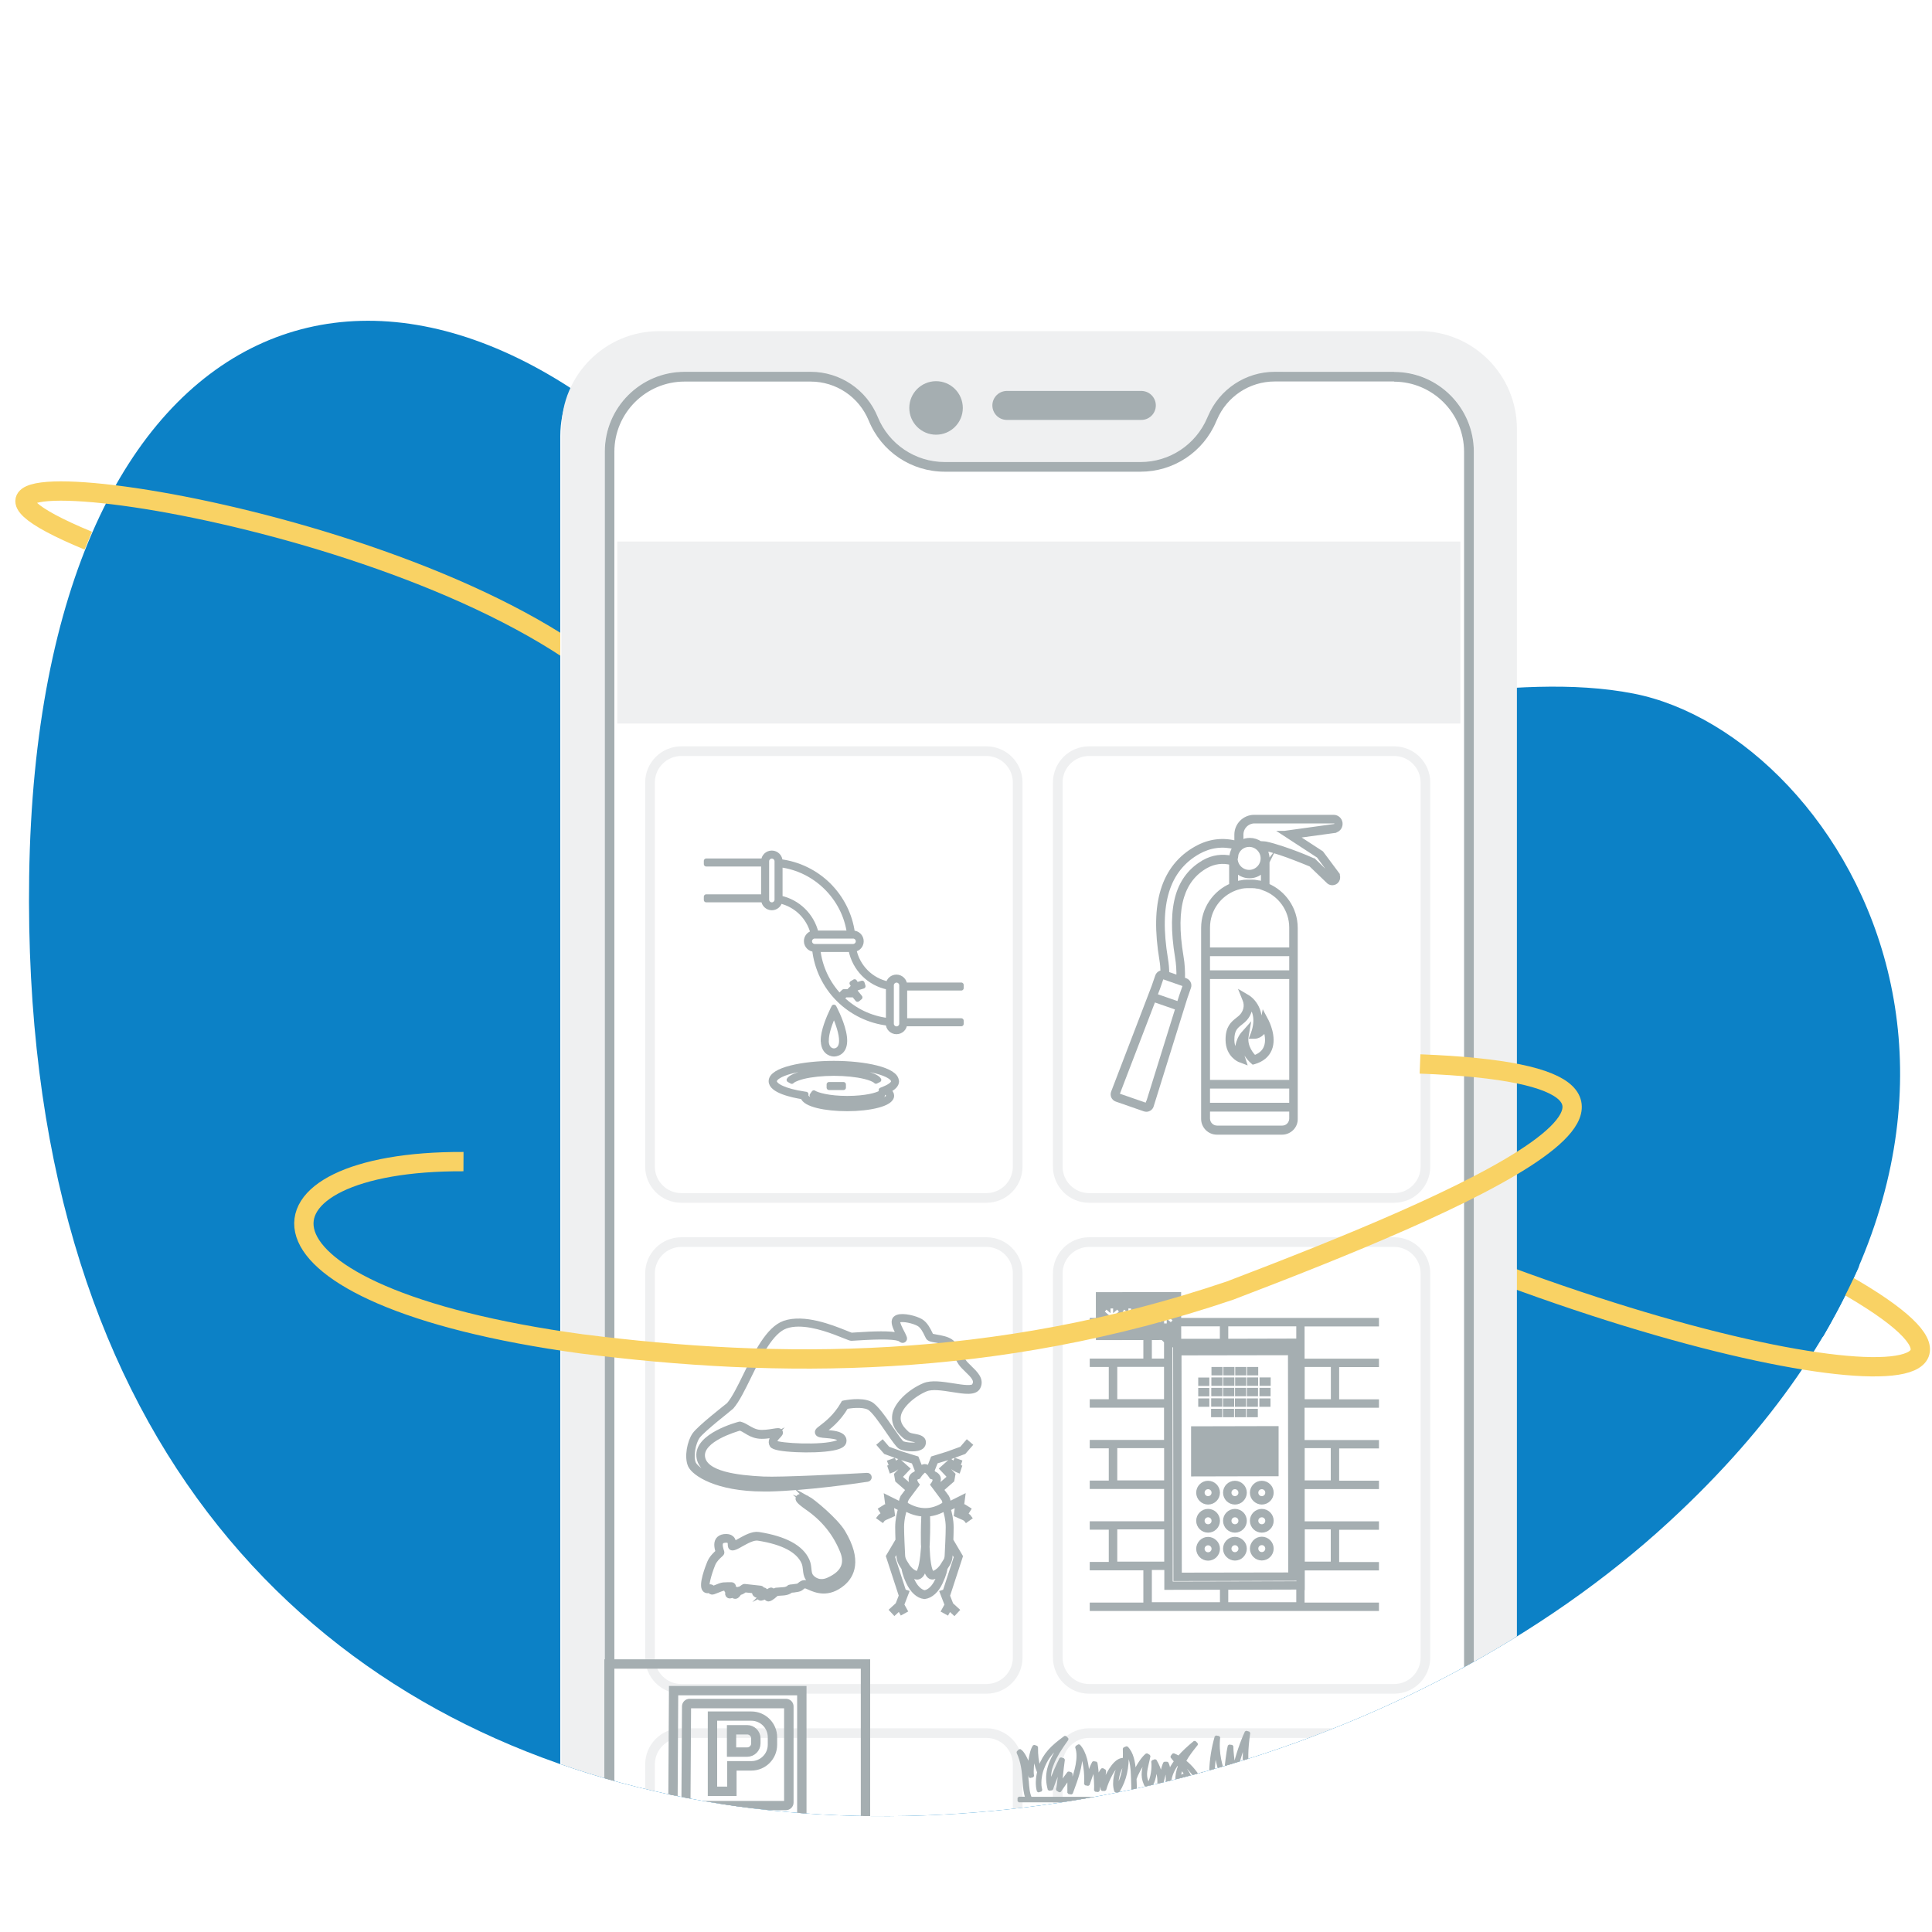 <?xml version="1.0" encoding="UTF-8"?><svg id="Layer_1" xmlns="http://www.w3.org/2000/svg" xmlns:xlink="http://www.w3.org/1999/xlink" viewBox="0 0 200 200"><defs><clipPath id="clippath"><path d="m86.1-16.71C119.23,20.23,139.19-1.92,167.19,9.27c34.43,13.77,49.28,108.06,5.55,148.3C120.53,205.61,1.33,206.04,3.02,90.69,3.9,30.5,53.99-52.53,86.1-16.71Z" fill="none" stroke-width="0"/></clipPath><filter id="drop-shadow-3" filterUnits="userSpaceOnUse"><feOffset dx="10" dy="14"/><feGaussianBlur result="blur" stdDeviation="0"/><feFlood flood-color="#000" flood-opacity=".1"/><feComposite in2="blur" operator="in"/><feComposite in="SourceGraphic"/></filter></defs><path d="m73.56,52.85c33.13,36.95,70.65,14.08,95.55,18.95,22.03,4.31,47.36,45.53,3.63,85.77C120.53,205.61,1.33,206.04,3.02,90.69,3.9,30.5,41.45,17.04,73.56,52.85Z" fill="#0c81c6" stroke-width="0"/><path d="m185.5,130.03c32.04,15.86,1.36,15.48-41.11-2.56-3.07-1.31-6.31-2.5-9.77-3.57" fill="none" stroke="#f9d264" stroke-linecap="round" stroke-miterlimit="10" stroke-width="2"/><rect x="131.94" y="102.62" width="2.85" height="5.53" fill="#eff0f1" stroke-width="0"/><path d="m62.24,69.69c-22.45-17.91-78.73-24.33-53.1-13.72" fill="none" stroke="#f9d264" stroke-miterlimit="10" stroke-width="2"/><path d="m175.49,122.61l1.19-2.11s2.92.47,2.36,1.7-2.26,3.66-2.26,3.66l-1.28-3.25Z" fill="#0c81c6" stroke-width="0"/><rect x="131.84" y="103.4" width="2.96" height="4.97" fill="#eff0f1" stroke-width="0"/><rect x="60.33" y="118.72" width="3.36" height="6.26" fill="#eff0f1" stroke-width="0"/><path d="m184.4,127.89s9.28.48,7.95,3.43-2.99,5.96-3.61,7.01-6.99-9.12-4.33-10.44Z" fill="#0c81c6" stroke-width="0"/><g clip-path="url(#clippath)"><g filter="url(#drop-shadow-3)"><rect x="48" y="20.37" width="98.79" height="174.59" rx="10.78" ry="10.78" fill="#fff" stroke-width="0"/><path d="m136.91,20.28H58.24c-5.59,0-10.12,4.53-10.12,10.12v157.92c0,5.59,4.53,10.12,10.12,10.12h78.67c5.59,0,10.12-4.53,10.12-10.12V30.39c0-5.59-4.53-10.12-10.12-10.12Zm5.64,159.99c0,5.59-4.53,10.12-10.12,10.12H62.71c-5.58,0-10.11-4.52-10.11-10.11V32.76c0-4.56,3.7-8.26,8.26-8.26h11.8c3.8,0,7.23,2.3,8.66,5.82h0c.87,2.13,2.93,3.52,5.23,3.52h22.73c2.27,0,4.31-1.35,5.2-3.44l.09-.21c1.47-3.45,4.85-5.7,8.61-5.7h11.13c4.56,0,8.26,3.7,8.26,8.26v147.51Z" fill="#eff0f1" stroke-width="0"/><rect x="53.7" y="59.69" width="87.47" height="125.16" fill="#fff" stroke-width="0"/><rect x="57.29" y="63.76" width="38.07" height="46.26" rx="3.24" ry="3.24" fill="#fff" stroke-width="0"/><path d="m92.11,64.26c1.51,0,2.74,1.23,2.74,2.74v39.77c0,1.51-1.23,2.74-2.74,2.74h-31.58c-1.51,0-2.74-1.23-2.74-2.74v-39.77c0-1.51,1.23-2.74,2.74-2.74h31.58m0-1h-31.58c-2.07,0-3.74,1.68-3.74,3.74v39.77c0,2.07,1.68,3.74,3.74,3.74h31.58c2.07,0,3.74-1.68,3.74-3.74v-39.77c0-2.07-1.68-3.74-3.74-3.74h0Z" fill="#eff0f1" stroke-width="0"/><path d="m134.32,64.26c1.51,0,2.74,1.23,2.74,2.74v39.77c0,1.51-1.23,2.74-2.74,2.74h-31.58c-1.51,0-2.74-1.23-2.74-2.74v-39.77c0-1.51,1.23-2.74,2.74-2.74h31.58m0-1h-31.58c-2.07,0-3.74,1.68-3.74,3.74v39.77c0,2.07,1.68,3.74,3.74,3.74h31.58c2.07,0,3.74-1.68,3.74-3.74v-39.77c0-2.07-1.68-3.74-3.74-3.74h0Z" fill="#eff0f1" stroke-width="0"/><path d="m92.11,115.08c1.51,0,2.74,1.23,2.74,2.74v39.77c0,1.51-1.23,2.74-2.74,2.74h-31.58c-1.51,0-2.74-1.23-2.74-2.74v-39.77c0-1.51,1.23-2.74,2.74-2.74h31.58m0-1h-31.58c-2.07,0-3.74,1.68-3.74,3.74v39.77c0,2.07,1.68,3.74,3.74,3.74h31.58c2.07,0,3.74-1.68,3.74-3.74v-39.77c0-2.07-1.68-3.74-3.74-3.74h0Z" fill="#eff0f1" stroke-width="0"/><path d="m134.32,115.08c1.51,0,2.74,1.23,2.74,2.74v39.77c0,1.51-1.23,2.74-2.74,2.74h-31.58c-1.51,0-2.74-1.23-2.74-2.74v-39.77c0-1.51,1.23-2.74,2.74-2.74h31.58m0-1h-31.58c-2.07,0-3.74,1.68-3.74,3.74v39.77c0,2.07,1.68,3.74,3.74,3.74h31.58c2.07,0,3.74-1.68,3.74-3.74v-39.77c0-2.07-1.68-3.74-3.74-3.74h0Z" fill="#eff0f1" stroke-width="0"/><path d="m92.11,165.91c1.51,0,2.74,1.23,2.74,2.74v39.77c0,1.51-1.23,2.74-2.74,2.74h-31.58c-1.51,0-2.74-1.23-2.74-2.74v-39.77c0-1.51,1.23-2.74,2.74-2.74h31.58m0-1h-31.58c-2.07,0-3.74,1.68-3.74,3.74v39.77c0,2.07,1.68,3.74,3.74,3.74h31.58c2.07,0,3.74-1.68,3.74-3.74v-39.77c0-2.07-1.68-3.74-3.74-3.74h0Z" fill="#eff0f1" stroke-width="0"/><path d="m134.32,165.91c1.51,0,2.74,1.23,2.74,2.74v39.77c0,1.51-1.23,2.74-2.74,2.74h-31.58c-1.51,0-2.74-1.23-2.74-2.74v-39.77c0-1.51,1.23-2.74,2.74-2.74h31.58m0-1h-31.58c-2.07,0-3.74,1.68-3.74,3.74v39.77c0,2.07,1.68,3.74,3.74,3.74h31.58c2.07,0,3.74-1.68,3.74-3.74v-39.77c0-2.07-1.68-3.74-3.74-3.74h0Z" fill="#eff0f1" stroke-width="0"/><path d="m134.3,25.51c4,0,7.26,3.26,7.26,7.26v147.51c0,5.02-4.09,9.11-9.11,9.11H62.71c-5.02,0-9.11-4.09-9.11-9.11V32.76c0-4,3.26-7.26,7.26-7.26h13.05c2.65,0,5.01,1.59,6.02,4.04,1.31,3.21,4.4,5.29,7.87,5.29h20.27c3.42,0,6.49-2.03,7.82-5.18l.09-.2c1.02-2.4,3.37-3.96,5.98-3.96h12.36m0-1h-12.36c-3.01,0-5.72,1.8-6.9,4.57l-.09.2c-1.18,2.77-3.89,4.57-6.9,4.57h-20.27c-3.05,0-5.79-1.85-6.94-4.67s-3.89-4.67-6.94-4.67h-13.05c-4.56,0-8.26,3.7-8.26,8.26v147.51c0,5.59,4.53,10.11,10.11,10.11h69.74c5.59,0,10.11-4.53,10.11-10.11V32.76c0-4.56-3.7-8.26-8.26-8.26h0Z" fill="#a5aeb1" stroke-width="0"/><rect x="53.9" y="42.06" width="87.28" height="18.84" fill="#eff0f1" stroke-width="0"/><circle cx="86.9" cy="28.23" r="2.77" fill="#a5aeb1" stroke-width="0"/><line x1="108.15" y1="27.97" x2="94.23" y2="27.97" fill="#a5aeb1" stroke="#a5aeb1" stroke-linecap="round" stroke-miterlimit="10" stroke-width="3"/><path d="m76.33,97.12c-1.2,0-2.33.12-3.19.33-.82.21-1.13.43-1.17.5l-.29-.16c.09-.17.5-.44,1.38-.66.89-.22,2.05-.34,3.27-.34s2.39.12,3.27.34c.88.21,1.29.48,1.38.66l-.3.15c-.04-.06-.34-.29-1.16-.49-.86-.21-2-.33-3.19-.33Zm1.38,2.58c-1.92,0-3.14-.36-3.46-.58l-.19.27c.44.31,1.76.64,3.65.64s3.22-.33,3.65-.64l-.19-.27c-.32.23-1.54.58-3.46.58Zm-1.89-1.11h1.5v-.33h-1.5v.33Zm7-.66c0,.35-.29.67-.86.95.24.17.35.35.35.55,0,.88-2.37,1.35-4.61,1.35s-4.38-.43-4.59-1.23c-1.08-.17-3.29-.64-3.29-1.63,0-1.2,3.34-1.85,6.49-1.85s6.49.65,6.49,1.85Zm-.33,0c0-.72-2.53-1.52-6.16-1.52s-6.16.8-6.16,1.52c0,.43.97,1,3.13,1.32l.14.02v.16c0,.43,1.63,1.02,4.28,1.02s4.28-.6,4.28-1.02c0-.13-.17-.29-.46-.43l-.33-.16.34-.14c.61-.25.95-.53.95-.78Zm-7.28-4.15c-.03-1.02.59-2.46.96-3.23l.15-.3v.02s.02-.01.02-.01l.15.3c.17.33.99,2.05.96,3.23-.03,1.29-1,1.33-1.11,1.33s-1.07-.04-1.12-1.33Zm.33-.01c.04.96.67,1.01.79,1.01s.76-.05.78-1.01c.02-.76-.38-1.91-.78-2.78h0s0,0,0,0c-.35.78-.81,1.94-.78,2.77Zm8.12-5.49v3.38h5.85v.33h-5.85c-.02.46-.39.82-.86.82s-.86-.38-.86-.86v-.02c-1.94-.22-3.76-1.1-5.15-2.49-1.39-1.39-2.26-3.22-2.47-5.16-.47,0-.85-.39-.85-.86,0-.41.29-.75.68-.84-.43-1.66-1.74-2.93-3.41-3.31-.07.4-.42.71-.84.71-.46,0-.84-.37-.86-.82h-5.93v-.33h5.93v-3.38h-5.93v-.33h5.93c.02-.46.39-.82.86-.82s.86.38.86.86v.03c1.88.23,3.65,1.09,5,2.42,1.35,1.34,2.24,3.09,2.49,4.97h.05c.47,0,.86.38.86.86,0,.44-.33.8-.76.85.36,1.79,1.75,3.2,3.55,3.57.06-.41.42-.72.85-.72.46,0,.84.37.86.82h5.85v.33h-5.85Zm-13.23-13.12c0-.29-.24-.53-.53-.53s-.53.24-.53.53v3.97c0,.29.24.53.53.53s.53-.24.53-.53v-3.97Zm4.06,7.42h3.43c-.52-3.66-3.49-6.59-7.16-7.05v3.43c1.84.39,3.28,1.8,3.73,3.63Zm-.15,1.39h3.97c.29,0,.53-.24.53-.53s-.24-.53-.53-.53h-3.97c-.29,0-.53.24-.53.53s.24.53.53.53Zm7.61,4.23c-1.97-.38-3.5-1.93-3.87-3.9h-3.41c.21,1.85,1.02,3.52,2.23,4.8l.45-.45h.48l.55-.55-.19-.31.28-.17.2.32.58-.17.1.32-.66.2-.38.38h.25l.47.58-.26.21-.37-.46h-.9l-.35.36c1.28,1.24,2.95,2.07,4.81,2.28v-3.42Zm1.39-.2c0-.29-.24-.53-.53-.53s-.53.24-.53.53v3.97c0,.29.24.53.53.53s.53-.24.53-.53v-3.97Z" fill="#a5aeb1" stroke="#a5aeb1" stroke-linecap="round" stroke-linejoin="round" stroke-width=".5"/><path d="m128.26,71.94c.32-.1.51-.41.47-.75-.05-.34-.33-.59-.67-.59h-8.23c-.99,0-1.8.81-1.8,1.8v.67c0,.09.02.17.06.25-1.47-.41-2.89-.24-4.23.51-1.7.94-2.87,2.4-3.46,4.33-.58,1.89-.62,4.24-.13,7.19.07.42.11.87.12,1.34-.01,0-.03,0-.04,0-.24,0-.44.15-.52.37l-.38,1.1-4.19,10.93c-.05.14-.05.29.01.42.06.13.17.24.32.29l2.9,1.01h.02c.06.02.11.03.16.03.24,0,.46-.16.52-.39l3.48-11.17.38-1.09c.05-.14.04-.29-.03-.42-.06-.13-.18-.22-.31-.27l-.29-.1c.02-.84-.02-1.63-.15-2.36-.44-2.63-.42-4.68.07-6.25.44-1.41,1.28-2.47,2.5-3.15.83-.46,1.73-.58,2.65-.34v2.38c-1.7.72-2.9,2.41-2.9,4.38v19.77c0,.76.62,1.38,1.38,1.38h6.75c.37,0,.72-.15.98-.41.26-.26.4-.61.39-.97v-19.77c0-1.97-1.21-3.66-2.92-4.38v-2.8c0-.4-.13-.77-.35-1.08.06,0,.09,0,.1.01.46.1.98.25,1.62.46.49.16,1.03.36,1.65.6.51.2,1.02.4,1.52.61l1.78,1.71c.11.13.27.2.43.2.19,0,.38-.1.47-.25.1-.15.12-.35.06-.52v-.06s-1.67-2.24-1.67-2.24l-2.73-1.78,4.17-.57.03-.02Zm-10.34,2.73s.01-.08.02-.12c0,0,0-.02,0-.03,0-.04.02-.08.03-.12,0,0,0-.02,0-.02.01-.04.03-.08.05-.12,0,0,0-.01,0-.02.02-.04.04-.08.07-.12,0,0,0,0,0-.01.08-.13.18-.25.3-.35l.03-.03c.24-.19.55-.31.89-.31.79,0,1.44.64,1.44,1.44,0,.79-.65,1.44-1.44,1.44s-1.44-.65-1.44-1.44c0-.05,0-.1,0-.15,0-.01,0-.02,0-.03Zm2.86,1.32v1.51c-.08-.02-.15-.04-.23-.06-.01,0-.03,0-.04-.01-.06-.01-.12-.03-.18-.04-.01,0-.03,0-.04,0-.14-.03-.29-.05-.43-.07-.02,0-.04,0-.06,0-.06,0-.11,0-.17-.01-.02,0-.04,0-.06,0-.07,0-.15,0-.22,0h0c-.07,0-.15,0-.22,0-.02,0-.04,0-.06,0-.05,0-.11,0-.16.01-.02,0-.04,0-.06,0-.07,0-.14.02-.2.03,0,0,0,0-.01,0-.07.01-.15.02-.22.04-.01,0-.03,0-.04,0-.06.01-.12.03-.18.04-.02,0-.03,0-.05.01-.06.02-.13.03-.19.05,0,0-.01,0-.02,0-.01,0-.02,0-.03,0v-1.51c.34.42.86.69,1.44.69s1.1-.27,1.44-.7Zm-11.97,24.33h0c-.02.07-.07.1-.13.1-.01,0-.03,0-.05,0l-2.89-1s-.06-.03-.08-.08c-.02-.05-.01-.09,0-.11l3.75-9.77,2.53.88-3.11,9.99Zm3.61-12.52h0s.17.06.17.06c.04.01.07.04.09.08s.02.07,0,.11l-.38,1.1-.25.8-2.51-.87.3-.78.38-1.1c.02-.06.08-.09.13-.09.01,0,.03,0,.05,0l2.01.7Zm2.24-12.54c-1.31.73-2.22,1.87-2.69,3.38-.5,1.64-.53,3.74-.08,6.44.11.67.16,1.39.14,2.16l-.63-.22-.61-.21c0-.54-.05-1.05-.13-1.53-.48-2.89-.44-5.18.12-7.01.56-1.83,1.66-3.2,3.27-4.1h0c1.22-.68,2.52-.84,3.86-.49-.19.24-.33.52-.38.84,0,0,0,0,0,.01,0,.05-.01.09-.02.14,0,0,0,.01,0,.02,0,.05,0,.1,0,.15h0c-.99-.22-1.95-.09-2.85.41Zm9.05,26.53c0,.26-.1.5-.28.69-.18.19-.43.29-.69.29h-6.75c-.54,0-.98-.44-.98-.98v-.97h8.7v.97Zm0-1.38h-8.7v-1.97h8.7v1.97Zm0-2.37h-8.7v-10.94h8.7v10.94Zm0-11.34h-8.7v-1.97h8.7v1.97Zm-2.85-8.76c1.66.61,2.85,2.21,2.85,4.08v2.31h-8.7v-2.31c0-1.87,1.18-3.46,2.84-4.08.01,0,.02,0,.04-.01.05-.02.1-.04.15-.05.02,0,.04-.01.06-.02.05-.01.09-.03.14-.04.02,0,.04-.01.07-.02.04-.01.09-.02.14-.03.02,0,.05-.01.07-.02.04,0,.09-.02.14-.02.02,0,.05,0,.07-.01.05,0,.09-.01.14-.02.02,0,.05,0,.07,0,.05,0,.1,0,.15-.01.02,0,.04,0,.07,0,.07,0,.14,0,.21,0h0c.07,0,.14,0,.21,0,.02,0,.04,0,.07,0,.05,0,.1,0,.15.01.02,0,.05,0,.07,0,.05,0,.09.01.14.02.02,0,.05,0,.07.01.05,0,.09.02.14.02.02,0,.05,0,.07.01.05.01.09.02.14.03.02,0,.04.01.06.02.05.01.1.03.15.04.02,0,.03,0,.05.01.06.02.11.04.17.06,0,0,.02,0,.02,0Zm2.09-5.68l3.57,2.33,1.56,2.12v.02s.02.11,0,.16c-.02.03-.07.06-.13.06-.05,0-.09-.02-.13-.07l-1.85-1.79h-.03c-.51-.23-1.04-.45-1.56-.65-.63-.24-1.17-.44-1.67-.6-.66-.22-1.18-.37-1.66-.47-.05-.01-.16-.03-.61-.05h0c-.3-.2-.67-.33-1.06-.33-.3,0-.59.07-.84.21-.04-.03-.07-.09-.07-.14v-.67c0-.77.63-1.4,1.4-1.4h8.23c.15,0,.26.1.28.24.02.15-.06.27-.2.31l-5.2.72Zm-4.58,23.46l.39.15-.13-.4c-.19-.59-.14-1.09-.03-1.45.18,1.1,1.02,1.82,1.06,1.85l.08.07.11-.03c.79-.24,1.31-.68,1.57-1.3.52-1.26-.29-2.81-.32-2.88l-.27-.51-.11.57c-.11.57-.32.84-.5.97.69-2.46-1.03-3.5-1.05-3.51l-.51-.3.22.55c.26.63.07,1.35-.46,1.83-.09.08-.18.15-.27.22-.52.41-1.05.83-1.03,2.13.02,1.54,1.18,2.02,1.23,2.04Zm.05-3.86c.09-.07.18-.15.28-.23.49-.44.74-1.05.71-1.65.42.48.9,1.44.32,3.04l-.1.26h.28s.69,0,1.06-.86c.18.52.38,1.34.09,2.03-.2.48-.6.83-1.21,1.04-.26-.25-1.04-1.13-.84-2.25l.12-.69-.47.53s-.7.81-.53,2.02c-.27-.24-.59-.68-.6-1.42-.01-1.11.38-1.42.88-1.81Z" fill="#a5aeb1" stroke="#a5aeb1" stroke-miterlimit="10" stroke-width=".5"/><path d="m90.39,127.6c-.25-.24-.5-.47-.64-.7-.17-.26-.3-.53-.43-.78-.25-.5-.49-.97-.93-1.27-.39-.26-.96-.36-1.42-.44-.21-.04-.5-.09-.57-.13-.02-.03-.07-.14-.11-.22-.18-.37-.48-1-.98-1.29-.55-.32-1.79-.63-2.39-.42-.22.08-.31.21-.34.31-.12.34.15.91.5,1.57,0,0,0,0,0,0-.87-.24-2.71-.17-4.46-.05-.23.01-.4.03-.46.03-.07,0-.36-.13-.65-.24-1.39-.56-4.27-1.71-6.31-1-1.67.59-2.91,3.13-4.01,5.38-.61,1.25-1.19,2.43-1.75,3.08-.25.2-3.02,2.36-3.53,3.08-.52.73-.84,2.31-.45,3.18.37.83,2.7,2.46,7.6,2.46.19,0,.38,0,.58,0,3.93-.1,8.77-.8,10.17-1.01.11-.02.19-.12.18-.23-.01-.11-.11-.2-.22-.19-2.06.11-8.93.47-10.76.38-2.61-.13-6.1-.51-6.28-2.33-.17-1.75,3.4-2.8,3.87-2.93.24.08.44.2.65.33.31.19.66.4,1.16.49.55.1,1.25-.02,1.72-.09.02,0,.04,0,.06-.01-.23.26-.51.66-.27,1.04.15.25,1.02.41,2.57.48,1.11.05,2.68.03,3.72-.17.74-.14,1.11-.35,1.16-.66.03-.17,0-.34-.11-.47-.29-.38-1.03-.44-1.67-.5-.15-.01-.33-.03-.46-.05.05-.04.1-.08.15-.11.53-.4,1.51-1.14,2.31-2.51.34-.06,1.64-.27,2.36.09.48.24,1.34,1.49,2.03,2.5.6.87.98,1.41,1.21,1.56.29.19,1.45.36,2.02.11.28-.12.36-.31.38-.45.09-.55-.49-.66-.92-.74-.29-.05-.6-.11-.76-.26-.53-.49-1.04-1.04-.9-1.88.14-.92,1.41-2.15,2.82-2.74.66-.28,1.78-.1,2.78.06,1.24.2,2.32.36,2.64-.26.4-.78-.26-1.42-.85-1.98Zm.51,1.8c-.19.38-1.23.21-2.24.05-1.1-.17-2.23-.35-2.99-.03-1.54.65-2.88,1.98-3.05,3.03-.18,1.11.6,1.83,1.02,2.21.24.22.62.29.95.36.52.1.63.15.61.31,0,.02-.02.1-.16.16-.47.21-1.49.03-1.66-.08-.18-.12-.65-.8-1.11-1.46-.75-1.09-1.61-2.33-2.18-2.62-.94-.47-2.62-.12-2.69-.11l-.08.02-.04.07c-.76,1.34-1.73,2.07-2.25,2.47-.19.15-.31.23-.37.32-.06.08-.07.18-.03.26.09.19.38.22.9.26.49.04,1.22.11,1.41.35.04.05.05.1.04.17,0,.04-.09.12-.34.22-1.56.55-6.02.29-6.41-.01-.11-.2.12-.46.36-.71.15-.16.28-.29.17-.45-.09-.14-.25-.11-.7-.04-.44.07-1.11.18-1.59.09-.44-.08-.74-.27-1.04-.44-.24-.14-.48-.29-.79-.38h-.05s-.05,0-.05,0c-.18.05-4.41,1.17-4.2,3.35.2,2.09,3.65,2.53,6.63,2.68,1.12.06,4.06-.05,6.68-.18-1.87.21-4.06.41-6.03.46-2.82.07-4.68-.4-5.75-.82-1.38-.53-1.95-1.14-2.07-1.41-.32-.72-.03-2.17.42-2.8.49-.69,3.44-2.98,3.46-3.01l.03-.03c.6-.68,1.19-1.9,1.82-3.18,1.07-2.18,2.28-4.65,3.8-5.19.41-.15.87-.21,1.35-.21,1.7,0,3.64.78,4.69,1.2.5.2.67.27.78.27.07,0,.23-.01.49-.03,2.71-.18,4.25-.13,4.58.14.06.05.21.17.35.06.15-.12.07-.27-.15-.71-.18-.34-.55-1.05-.48-1.26.01-.04.07-.07.11-.09.43-.16,1.55.09,2.07.39.4.23.67.79.83,1.13.1.2.14.29.2.34.12.11.34.15.75.22.43.08.95.17,1.27.39.35.24.56.65.8,1.12.13.26.27.54.45.82.17.26.44.52.7.77.63.6,1.03,1.04.77,1.53Zm-17.32,11.7s-.75-.38-.94-.08c-.12.19,0,.4.94,1.06,1.69,1.17,2.88,2.65,3.63,4.5.53,1.32.06,2.29-1.45,2.97-.95.43-1.61-.08-1.83-.41-.13-.2-.15-.43-.18-.7-.03-.27-.05-.57-.2-.9-.62-1.37-2.3-2.27-5.01-2.7-.63-.1-1.38.33-1.99.67-.21.12-.43.24-.59.3,0-.17-.04-.42-.24-.59-.17-.15-.42-.2-.76-.16-.3.04-.51.16-.64.36-.25.39-.07.95.01,1.22,0,0,0,0,0,0-.02.01-.03.03-.05.05-.23.21-.62.57-.83,1.07-.16.39-.94,2.35-.49,2.8.18.18.4.11.51.08,0,0,0,0,0,0,0,0,0,0,0,0,.03.05.08.16.22.18.1.01.21-.03.53-.16.23-.09.54-.22.69-.24.09,0,.21-.01.33-.02-.02.03-.03.07-.04.11,0,.06,0,.11.04.16.04.05.1.08.16.1-.06.09-.1.18-.08.27.01.06.05.11.1.14.05.04.15.1.46-.07.03.07.08.12.15.14.19.06.32-.11.41-.23.03-.04.1-.13.13-.15.18-.02.41-.18.54-.28l1.04.11s-.03.05-.04.08c-.02.07-.01.15.03.21.05.08.14.14.24.16.05,0,.1.01.16,0-.01.05,0,.08,0,.1,0,.07.04.12.1.16.07.05.15.1.68-.17-.01.11.02.16.04.19.04.05.1.09.16.1,0,0,.02,0,.03,0,.09,0,.29-.05.85-.57l.59-.04c.51-.02.78-.19.89-.29.12,0,.39-.03.71-.09.24-.04.37-.16.46-.24.1-.09.15-.13.34-.11.08,0,.22.07.38.14.68.3,1.96.85,3.47-.41.97-.82,1.76-2.4.02-5.31-.75-1.25-3.12-3.21-3.69-3.52Zm3.43,8.54c-1.33,1.12-2.42.64-3.07.36-.2-.09-.35-.15-.49-.17-.36-.04-.51.1-.64.21-.08.07-.14.12-.27.15-.41.07-.74.09-.74.09-.06,0-.11.03-.14.07,0,0-.17.2-.67.21,0,0,0,0,0,0l-.66.05s-.08.02-.12.05c-.07.07-.15.14-.22.2.03-.07.02-.14-.03-.2-.06-.07-.16-.09-.24-.04-.18.11-.39.22-.57.31.01-.01.02-.02.03-.04.06-.07.06-.18,0-.25-.04-.04-.09-.06-.14-.06-.04,0-.07.01-.11.03-.01,0-.02.01-.03.02,0-.02,0-.04,0-.07-.01-.09-.08-.15-.17-.16l-1.64-.18s-.1,0-.14.04c-.14.11-.34.24-.41.24-.08,0-.15.05-.21.1-.01-.02-.02-.03-.04-.05-.07-.06-.17-.06-.24,0-.05.04-.1.08-.16.11,0-.04,0-.07-.02-.11-.02-.04-.05-.07-.08-.09.01,0,.03-.02.04-.02.08-.05.12-.15.1-.24-.03-.09-.11-.16-.21-.16-.21,0-.59,0-.84.02-.21.02-.52.15-.79.26-.09.04-.21.09-.29.11-.04-.06-.11-.15-.24-.17-.07-.01-.13,0-.19.02-.07.02-.12.03-.13.02-.15-.15.13-1.31.57-2.39.17-.41.51-.73.73-.93.05-.05.1-.09.14-.13.09-.09.06-.18.01-.31-.06-.2-.21-.65-.05-.9.07-.1.19-.16.37-.18.22-.03.39,0,.47.07.1.09.11.25.11.38,0,.1.01.34.23.34h0c.22,0,.51-.16.91-.39.56-.31,1.25-.7,1.75-.62,2.57.4,4.16,1.24,4.72,2.48.12.27.14.53.17.78.03.29.06.59.24.87.32.49,1.2,1.05,2.3.55,1.71-.78,2.26-1.94,1.64-3.46-.78-1.93-2.01-3.46-3.77-4.67-.25-.17-.42-.3-.54-.4.06.02.11.04.14.06.53.29,2.84,2.21,3.55,3.38,1.29,2.15,1.31,3.77.07,4.82Zm12.94-6.9h0s.3-.49.3-.49l-.32-.2-.28.45-.09.08-.1-.05.2-1.53-1.52.76c.05-.27.01-.54-.13-.78l-.58-.78,1.12-.98.1-.57-.56-.59.33-.3c.2.14.58.39.77.46l.12-.36s-.13-.06-.22-.11c.15-.16.23-.36.24-.4l-.36-.13c-.05.13-.14.27-.22.32-.09-.06-.18-.12-.24-.17l-.12-.09-.85.76.7.74-.05.25-1,.87-.18-.24c.06-.12.13-.31.14-.53.01-.32-.28-.51-.49-.59-.04-.06-.11-.15-.19-.25l.4-1.01,1.38-.42,1.53-.56.62-.71-.29-.25-.55.64-1.43.52-1.55.48-.4,1.03c-.14-.11-.3-.2-.45-.2-.15,0-.31.09-.45.2l-.4-1.03-1.55-.48-1.43-.52-.55-.64-.29.25.62.71,1.53.56,1.38.43.4,1.01c-.08.1-.15.19-.19.25-.22.08-.5.27-.49.59,0,.22.08.41.14.53l-.18.24-1-.87-.05-.25.7-.74-.85-.76-.12.09c-.07.05-.15.11-.24.17-.08-.05-.17-.19-.22-.32l-.36.13s.09.24.24.4c-.09.05-.17.09-.22.11l.12.36c.19-.06.57-.32.77-.46l.33.3-.56.59.1.57,1.12.98-.57.76v.02c-.15.24-.19.51-.14.78l-1.53-.76.2,1.53-.1.05-.09-.08-.28-.45-.32.2.3.49h0c-.17.08-.36.2-.47.35l.31.22c.07-.1.28-.21.46-.28h0s.59-.26.59-.26l-.14-1.1.98.49c-.13.42-.31,1.16-.31,1.91,0,.37.01.86.03,1.37l-.98,1.66,1.29,3.95.08.02-.4,1.03-.6.55.26.28.51-.47.24.43.33-.18-.33-.6.49-1.27-.28-.09-1.17-3.6.6-1.01c.02.35.03.67.05.93.02.3.11.58.26.84l.27.42c.02.16.09.63.48,1.46.41.87,1,1.41,1.63,1.48h.02s.02,0,.02,0c.63-.08,1.23-.62,1.63-1.48.39-.83.47-1.3.48-1.46l.27-.42c.16-.25.25-.54.26-.84.01-.25.03-.58.05-.92l.59,1.01-1.17,3.6-.28.09.49,1.27-.33.6.33.18.24-.43.51.47.26-.28-.6-.55-.4-1.03.08-.02,1.29-3.95-.98-1.66c.02-.5.03-1,.03-1.37,0-.75-.18-1.49-.31-1.91l.98-.49-.14,1.1.59.26h0c.16.06.38.17.46.28l.31-.22c-.1-.15-.3-.27-.47-.35Zm-6.15-1.55l1.12-1.5-.08-.11s-.14-.21-.14-.45c0-.11.2-.21.29-.24l.07-.02.04-.06c.17-.26.49-.62.65-.63.15,0,.46.33.65.63l.04.06.07.02c.09.03.29.12.29.24,0,.24-.14.45-.14.45l-.08.11,1.12,1.5c.09.16.12.35.07.54h0c-1.3.85-2.65.85-4.02.01h0c-.05-.19-.02-.38.07-.55Zm-.35,5.85c-.04-.77-.11-2.17-.11-2.97s.21-1.56.33-1.92c.65.37,1.31.57,1.96.59-.02.45-.07,1.59-.05,2.78,0,.21,0,.41.02.59-.09,1.34-.27,2.49-.58,2.75-.04.04-.08.04-.11.03-.57-.14-.95-.73-.96-.74l-.29-.46c-.12-.2-.2-.42-.21-.65Zm2.29,3.84c-.25-.04-.83-.24-1.31-1.27-.13-.28-.23-.52-.29-.71.18.15.41.28.67.35.04.01.08.02.12.02.11,0,.22-.04.32-.12.1-.08.33-.26.51-1.19.16.93.38,1.11.47,1.19.09.08.2.11.3.11.04,0,.08,0,.12-.02.27-.07.5-.21.69-.36-.07.19-.16.43-.3.72-.48,1.03-1.06,1.23-1.31,1.27Zm2.08-3.19l-.29.46h0s0,0,0,0c0,0-.39.59-.96.74-.03,0-.06,0-.09-.02-.3-.25-.45-1.39-.5-2.74.01-.19.02-.39.03-.61.05-1.2.03-2.35.02-2.78.61-.04,1.21-.24,1.79-.58.12.37.33,1.15.33,1.92s-.07,2.2-.11,2.97c-.01.23-.08.46-.21.65Z" fill="#a5aeb1" stroke="#a5aeb1" stroke-miterlimit="10" stroke-width=".5"/><path d="m111.69,125.7l.03,23.72,12.25-.03-.03-23.72-12.25.02Zm.4,23.35l-.03-22.99,11.52-.02.03,22.99-11.52.02Zm1.46-15.15v4.69s8.56-.02,8.56-.02v-4.69s-8.56.02-8.56.02Zm2.34,2.76l-.24.28-.38-.32v.42h-.37v-.42l-.38.32-.24-.28.52-.44-.52-.44.24-.28.38.32v-.42h.37v.42l.38-.32.24.28-.52.44.52.44Zm1.85,0l-.24.28-.38-.32v.42h-.37v-.42l-.38.32-.24-.28.52-.44-.52-.44.24-.28.38.32v-.42h.37v.42l.38-.32.24.28-.52.44.52.44Zm1.85,0l-.24.28-.38-.32v.42h-.37v-.42l-.38.32-.24-.28.52-.44-.52-.44.24-.28.38.32v-.42h.37v.42l.38-.32.24.28-.52.44.52.44Zm1.85,0l-.24.28-.38-.32v.42h-.37v-.42l-.38.32-.24-.28.52-.44-.52-.44.24-.28.38.32v-.42h.37v.42l.38-.32.24.28-.52.44.52.44Zm-6.38,4.84h0c.54,0,.98-.44.98-.98,0-.54-.44-.98-.98-.98h0c-.54,0-.98.44-.98.98,0,.54.44.98.98.98Zm0-1.59h0c.34,0,.61.27.61.61,0,.34-.27.61-.61.61h0c-.34,0-.61-.27-.61-.61,0-.34.27-.61.61-.61Zm2.78,1.59h0c.26,0,.51-.1.69-.29s.29-.43.29-.69c0-.54-.44-.98-.98-.98h0c-.54,0-.98.44-.98.98,0,.54.44.98.98.98Zm0-1.59h0c.34,0,.61.27.61.61,0,.16-.06.32-.18.43-.12.12-.27.18-.43.18h0c-.34,0-.61-.27-.61-.61,0-.34.27-.61.61-.61Zm2.78,1.59h0c.54,0,.98-.44.98-.98,0-.54-.44-.98-.98-.98h0c-.54,0-.98.44-.98.98,0,.26.1.51.29.69.19.18.43.29.69.29Zm0-1.59h0c.34,0,.61.27.61.61,0,.34-.27.61-.61.61h0c-.16,0-.32-.06-.43-.18-.12-.12-.18-.27-.18-.43,0-.34.27-.61.61-.61Zm-5.56,4.5h0c.54,0,.98-.44.98-.98,0-.54-.44-.98-.98-.98h0c-.54,0-.98.44-.98.98,0,.54.44.98.98.98Zm0-1.59h0c.34,0,.61.27.61.61,0,.34-.27.61-.61.61h0c-.34,0-.61-.27-.61-.61,0-.34.27-.61.61-.61Zm2.78,1.59h0c.54,0,.98-.44.98-.98,0-.54-.44-.98-.98-.98h0c-.54,0-.98.44-.98.98,0,.54.44.98.98.98Zm0-1.59h0c.34,0,.61.27.61.61,0,.34-.27.61-.61.61h0c-.34,0-.61-.27-.61-.61,0-.34.27-.61.61-.61Zm2.78,1.59h0c.54,0,.98-.44.98-.98,0-.54-.44-.98-.98-.98h0c-.54,0-.98.44-.98.98,0,.54.44.98.98.98Zm0-1.59h0c.34,0,.61.27.61.61,0,.34-.27.61-.61.61h0c-.34,0-.61-.27-.61-.61,0-.34.27-.61.61-.61Zm-5.56,2.53h0c-.26,0-.51.1-.69.29-.18.19-.29.43-.29.69,0,.54.44.98.98.98h0c.54,0,.98-.44.98-.98,0-.26-.1-.51-.29-.69-.19-.18-.43-.29-.69-.29Zm0,1.59h0c-.34,0-.61-.27-.61-.61,0-.16.06-.32.18-.43.12-.12.27-.18.43-.18h0c.16,0,.32.06.43.18.12.12.18.27.18.43,0,.34-.27.61-.61.61Zm2.78-1.6h0c-.54,0-.98.44-.98.98,0,.26.1.51.29.69.19.18.43.29.69.29h0c.26,0,.51-.1.69-.29.18-.19.29-.43.29-.69,0-.26-.1-.51-.29-.69-.19-.18-.43-.29-.69-.29Zm.43,1.41c-.12.12-.27.18-.43.18h0c-.16,0-.32-.06-.43-.18-.12-.12-.18-.27-.18-.43,0-.34.27-.61.61-.61h0c.16,0,.32.06.43.18.12.12.18.27.18.43s-.06.32-.18.43Zm2.35-1.42h0c-.26,0-.51.1-.69.29s-.29.43-.29.69c0,.54.44.98.98.98h0c.54,0,.98-.44.98-.98,0-.54-.44-.98-.98-.98Zm0,1.59h0c-.34,0-.61-.27-.61-.61,0-.16.06-.32.18-.43.12-.12.27-.18.43-.18h0c.34,0,.61.27.61.61,0,.34-.27.61-.61.61Zm-4.31-18.79h-.65v-.37h.65v.37Zm1.23,0h-.65v-.37h.65v.37Zm1.23,0h-.65v-.37h.65v.37Zm1.23,0h-.65v-.37h.65v.37Zm-3.7,1.08h-.65v-.37h.65v.37Zm1.23,0h-.65v-.37h.65v.37Zm1.23,0h-.65v-.37h.65v.37Zm1.23,0h-.65v-.37h.65v.37Zm1.3,0h-.65v-.37h.65v.37Zm-5,1.08h-.65v-.37h.65v.37Zm1.23,0h-.65v-.37h.65v.37Zm1.23,0h-.65v-.37h.65v.37Zm1.23,0h-.65v-.37h.65v.37Zm1.3,0h-.65v-.37h.65v.37Zm-5,1.08h-.65v-.37h.65v.37Zm-1.34-2.15h-.65v-.37h.65v.37Zm0,1.08h-.65v-.37h.65v.37Zm0,1.08h-.65v-.37h.65v.37Zm2.57,0h-.65v-.37h.65v.37Zm1.23,0h-.65v-.37h.65v.37Zm1.23,0h-.65v-.37h.65v.37Zm1.3,0h-.65v-.37h.65v.37Zm-5,1.08h-.65v-.37h.65v.37Zm1.23,0h-.65v-.37h.65v.37Zm1.23,0h-.65v-.37h.65v.37Zm1.23,0h-.65v-.37h.65v.37Zm12.54-9.41v-.37h-29.44v.37h5.55v3.84h-5.55v.37h1.97v3.84h-1.97v.37h7.69v3.84s-7.69,0-7.69,0v.37h1.97v3.84h-1.97v.37h7.7v3.84s-7.7,0-7.7,0v.37h1.97v3.84h-1.97v.37h5.55v3.84h-5.55v.37h29.44v-.37h-7.7v-1.8h.02s0-2.03,0-2.03h7.68v-.37h-4.12v-3.84h4.12v-.37h-7.69v-3.84s7.69,0,7.69,0v-.37h-4.12v-3.84h4.12v-.37h-7.7v-3.84s7.7,0,7.7,0v-.37h-4.12v-3.84h4.12v-.37h-7.7v-3.84h7.7Zm-4.49,21.02v3.84h-3.19v-3.84s3.19,0,3.19,0Zm0-8.41v3.84h-3.2v-3.84s3.2,0,3.2,0Zm-11.11-12.61h7.54v1.77l-7.54.02v-1.79Zm-11.49,8.04v-3.84h5.34v3.84s-5.34,0-5.34,0Zm0,8.41v-3.84h5.35v3.84s-5.35,0-5.35,0Zm5.34-14.65v2.04s-1.76,0-1.76,0v-3.84h7.54v1.79h-5.79Zm-5.34,23.06v-3.84h5.36v3.84s-5.36,0-5.36,0Zm11.12,4.2h-7.54v-3.84h1.79v2.06s5.76-.01,5.76-.01v1.79Zm7.91,0h-7.54v-1.79l7.54-.02v1.8Zm-13.29-2.14l-.03-24.75,13.31-.03.03,24.75-13.31.03Zm16.87-22.71v3.84h-3.21v-3.84s3.21,0,3.21,0Z" fill="#a5aeb1" stroke="#a5aeb1" stroke-miterlimit="10" stroke-width=".5"/></g><path d="m62.81,172.02v37.98h21.36l5.66-5.66v-32.32h-27.02Zm.47.47h26.08v31.52h-5.52v5.52h-20.56v-37.04Zm25.75,31.99l-4.72,4.72v-4.72h4.72Zm-2.99-13.22h-19.43v-.47h19.43v.47Zm0,2.77h-19.43v-.47h19.43v.47Zm0,2.77h-19.43v-.47h19.43v.47Zm0,2.77h-19.43v-.47h19.43v.47Zm0,2.77h-19.43v-.47h19.43v.47Zm-14.05,2.3v.47h-5.38v-.47h5.38Zm11.25-29.86h-13.74l-.08,13.71h13.82s0-13.71,0-13.71Zm-.47,13.24h-12.88s.07-12.77.07-12.77h12.81v12.77Zm-11.46-.88h10.05s0,0,0,0c.14,0,.28-.06.38-.16s.16-.23.16-.38v-9.96c0-.29-.24-.53-.53-.53h-9.99c-.29,0-.53.24-.53.53l-.06,9.96c0,.14.05.28.16.38s.24.16.38.16Zm0-10.49s.03-.06.06-.06h9.99s.06.03.06.06v9.96s-.01.04-.02.05-.02.02-.05.02h-10.05s-.04-.01-.05-.02c0,0-.02-.02-.02-.05l.06-9.96Zm4.69,6.39h1.78c1.34,0,2.42-1.09,2.42-2.42v-.78c0-1.34-1.09-2.42-2.42-2.42h-4.26v8.25h2.48v-2.63Zm-.47,2.16h-1.54v-7.32h3.79c1.08,0,1.95.88,1.95,1.95v.78c0,1.08-.88,1.95-1.95,1.95h-2.25v2.63Zm2.95-4.72v-.52c0-.62-.51-1.13-1.13-1.13h-1.85v2.78h1.85c.62,0,1.13-.51,1.13-1.13Zm-.47,0c0,.36-.3.66-.66.66h-1.39v-1.84h1.39c.36,0,.66.3.66.66v.52Z" fill="#a5aeb1" stroke="#a5aeb1" stroke-miterlimit="10" stroke-width=".5"/><path d="m131.64,182.51l-.2-.24c-.38.15-1.23,1.01-1.62,1.85-.07-.32-.01-.72.05-1.2.03-.22.06-.44.09-.68l-.32-.07c-.16.45-.3.81-.42,1.09-.02.04-.03.08-.05.12-.09-1.34-.14-2.09.13-4l-.31-.09c-.45.96-.98,2.47-1.22,3.63-.11-.74-.22-1.57-.22-2.16l-.32-.04c-.16.59-.34,2.16-.41,3.08-.39-.81-.82-2.35-.63-3.96l-.32-.06c-.34,1.17-.53,2.37-.57,3.59-.01.36,0,.75.05,1.14-.06-.07-.12-.15-.19-.22-.21-.25-.43-.5-.62-.76l-.29.13c.07.26.11.53.13.78-.46-.88-1.05-1.6-1.73-2.13.34-.62.78-1.17,1.13-1.61l.12-.15-.23-.23c-.67.55-1.22,1.06-1.65,1.56-.18-.1-.36-.19-.55-.27l-.19.25c.13.17.26.32.38.47-.25.34-.45.68-.6,1.01-.04-.33-.12-.64-.23-.84h-.29c-.13.28-.25.73-.36,1.19-.09-.49-.29-.97-.58-1.46l-.3.11c.09.57-.04,1.8-.43,2.34-.39-.79-.26-1.33-.06-2.18.05-.21.11-.45.16-.72l-.26-.16c-.44.33-.93,1.12-1.24,1.77-.07-.98-.25-1.94-.83-2.5l-.28.12c.01.39.01.75,0,1.1-.84-.11-1.61,1.19-2.05,2.27,0-.35.02-.74.07-1.08l-.26-.15c-.19.16-.35.51-.47.89-.04-.59-.1-1.2-.17-1.55l-.3-.05c-.19.35-.38.83-.53,1.28-.05-.96-.25-2.28-.96-3.04l-.27.17c.39,1.05-.07,2.57-.52,3.83,0-.17,0-.33,0-.48,0-.19,0-.39,0-.6l-.29-.1c-.25.31-.47.64-.71.99-.02.03-.04.06-.07.1.03-.21.05-.46.08-.76.05-.51.12-1.1.2-1.69l-.31-.1c-.34.66-.82,1.77-1.09,2.49-.17-1.3.32-2.47,1.79-4.5l-.23-.23c-1.41,1.03-2.15,1.75-2.68,3.16-.19-.57-.27-1.25-.26-2.11l-.29-.1c-.26.33-.45,1.24-.51,2.02-.26-.68-.62-1.43-.96-1.59l-.22.21c.49,1.06.56,2.06.63,2.95.05.67.09,1.26.29,1.78h-.81v.33h25.99v-.33h-.55c-.46-1.21.03-2.65.67-3.61Zm-7.14,2.93l.31-.09c-.02-.13-.04-.3-.05-.51-.01-.18-.03-.39-.06-.61.07.09.15.18.22.26.28.33.55.63.69.91l.29-.15c-.27-.6-.29-1.29-.27-1.89.02-.69.09-1.39.22-2.07.12,1.49.64,2.71.98,3.15l.29-.1c0-.35.09-1.37.2-2.26.1.77.24,1.58.32,2.06v.03s.01.05.02.08l.32-.06v-.07c-.1-.63.33-2.25.86-3.64-.11,1.2-.06,1.92,0,2.97.02.23.03.48.05.75l.32.03c.05-.21.13-.43.25-.71-.03.43,0,.81.22,1.12l.29-.05c.15-.52.57-1.1.96-1.51-.43.92-.66,2.03-.32,3.04h-8.27c.33-.42.36-1.12.31-1.67.21.34.35.73.5,1.29l.32-.03c.1-1.64-.54-2.4-1.36-3.37,0,0-.01-.02-.02-.02,0,0,0-.01.01-.02,1.01.65,1.84,1.74,2.39,3.14Zm-2.19-2.35c.35.44.61.87.75,1.42-.14-.28-.31-.52-.53-.78l-.28.14c.09.42.13.89.09,1.29-.28-.63-.29-1.31-.03-2.07Zm.36-1.42c-.09.14-.18.29-.27.44-.03-.02-.06-.04-.09-.06.11-.12.23-.25.35-.38Zm-3.95,3.37l.24.05c.47-.38.66-1.33.7-2.06.23.57.32,1.14.26,1.72l.32.07c.07-.22.15-.53.23-.86.07-.3.15-.62.23-.89.09.41.12.95.1,1.29,0,.04,0,.08-.01.12l.32.04s0-.08.01-.12c.08-.59.32-1.19.77-1.8.06.07.12.15.18.22-.41,1.04-.36,2.01.16,2.86-.08.22-.22.39-.41.46h-4.26c0-.18,0-.36,0-.56,0-.48,0-.97-.03-1.44.15-.44.58-1.3,1.02-1.86-.01.05-.02.11-.04.16-.23.96-.38,1.6.2,2.61Zm-2.35-2.53c-.07.86-.26,1.62-.68,2.42-.12-.94.33-2.03.68-2.42Zm-10.01,1.82c-.04-.56-.08-1.16-.23-1.8.21.48.39,1,.46,1.31,0,.04.01.07.02.1l.32-.08s-.01-.05-.02-.09c-.07-.41.01-1.37.17-2.08.05.63.16,1.16.35,1.62.02.05.04.1.06.14-.15.61-.21,1.39-.02,1.98l.31-.1c-.2-.62-.08-1.56.14-2.16.4-1.1.9-1.74,1.78-2.46-1.24,1.88-1.51,3.07-1.11,4.54l.32-.04c0-.16.39-1.17.81-2.11-.03.24-.05.48-.08.7-.07.67-.14,1.3-.21,1.46l.28.17c.19-.27.35-.51.51-.74.14-.21.27-.4.4-.58,0,.04,0,.07,0,.11,0,.39-.01.79,0,1.37l.31.05.08-.22c.44-1.19.97-2.61.91-3.81.48,1.08.46,2.57.43,3.08l.32.06c.03-.08.07-.19.11-.32.12-.35.3-.87.49-1.32.08.73.15,1.76.11,2.24l.32.04c.09-.53.2-1,.33-1.36-.02.51,0,1.01.04,1.24h.32c.28-1.01.94-2.31,1.55-2.71-.42.67-.79,1.91-.46,2.87l.29.03c.78-1.29.97-2.46.96-3.96.38.67.45,1.68.48,2.61.02.48.03.97.03,1.46,0,.2,0,.38,0,.56h-10.55c-.23-.51-.27-1.11-.32-1.8Z" fill="#a5aeb1" stroke="#a5aeb1" stroke-linecap="round" stroke-linejoin="bevel" stroke-width=".25"/></g><rect x="113.57" y="133.9" width="8.56" height="4.69" transform="translate(-.18 .16) rotate(-.08)" fill="#a5aeb1" stroke="#a5aeb1" stroke-miterlimit="10" stroke-width=".27"/><polygon points="115.9 136.67 115.66 136.95 115.28 136.62 115.28 137.05 114.91 137.05 114.91 136.62 114.54 136.95 114.3 136.67 114.81 136.23 114.3 135.78 114.54 135.5 114.91 135.83 114.91 135.4 115.28 135.4 115.28 135.83 115.66 135.5 115.9 135.78 115.38 136.23 115.9 136.67" fill="#fff" stroke="#a5aeb1" stroke-miterlimit="10" stroke-width=".1"/><polygon points="117.75 136.67 117.51 136.95 117.13 136.62 117.13 137.05 116.76 137.05 116.76 136.62 116.38 136.95 116.15 136.67 116.66 136.23 116.15 135.78 116.38 135.5 116.76 135.83 116.76 135.4 117.13 135.4 117.13 135.83 117.51 135.5 117.75 135.78 117.23 136.23 117.75 136.67" fill="#fff" stroke="#a5aeb1" stroke-miterlimit="10" stroke-width=".1"/><polygon points="119.6 136.67 119.36 136.95 118.98 136.62 118.98 137.05 118.61 137.05 118.61 136.62 118.23 136.95 118 136.67 118.51 136.23 118 135.78 118.23 135.5 118.61 135.83 118.61 135.4 118.98 135.4 118.98 135.83 119.36 135.5 119.6 135.78 119.08 136.23 119.6 136.67" fill="#fff" stroke="#a5aeb1" stroke-miterlimit="10" stroke-width=".1"/><polygon points="121.45 136.67 121.21 136.95 120.83 136.62 120.83 137.05 120.46 137.05 120.46 136.62 120.08 136.95 119.84 136.67 120.36 136.23 119.84 135.78 120.08 135.5 120.46 135.83 120.46 135.4 120.83 135.4 120.83 135.83 121.21 135.5 121.45 135.78 120.93 136.23 121.45 136.67" fill="#fff" stroke="#a5aeb1" stroke-miterlimit="10" stroke-width=".1"/><path d="m47.98,120.25c-23.05-.11-24.62,13.84,12.25,18.87,20.25,2.56,42.66,2.75,67.1-5.52,23.36-8.91,54.86-22.11,19.67-23.46" fill="none" stroke="#f9d264" stroke-miterlimit="10" stroke-width="2"/></svg>